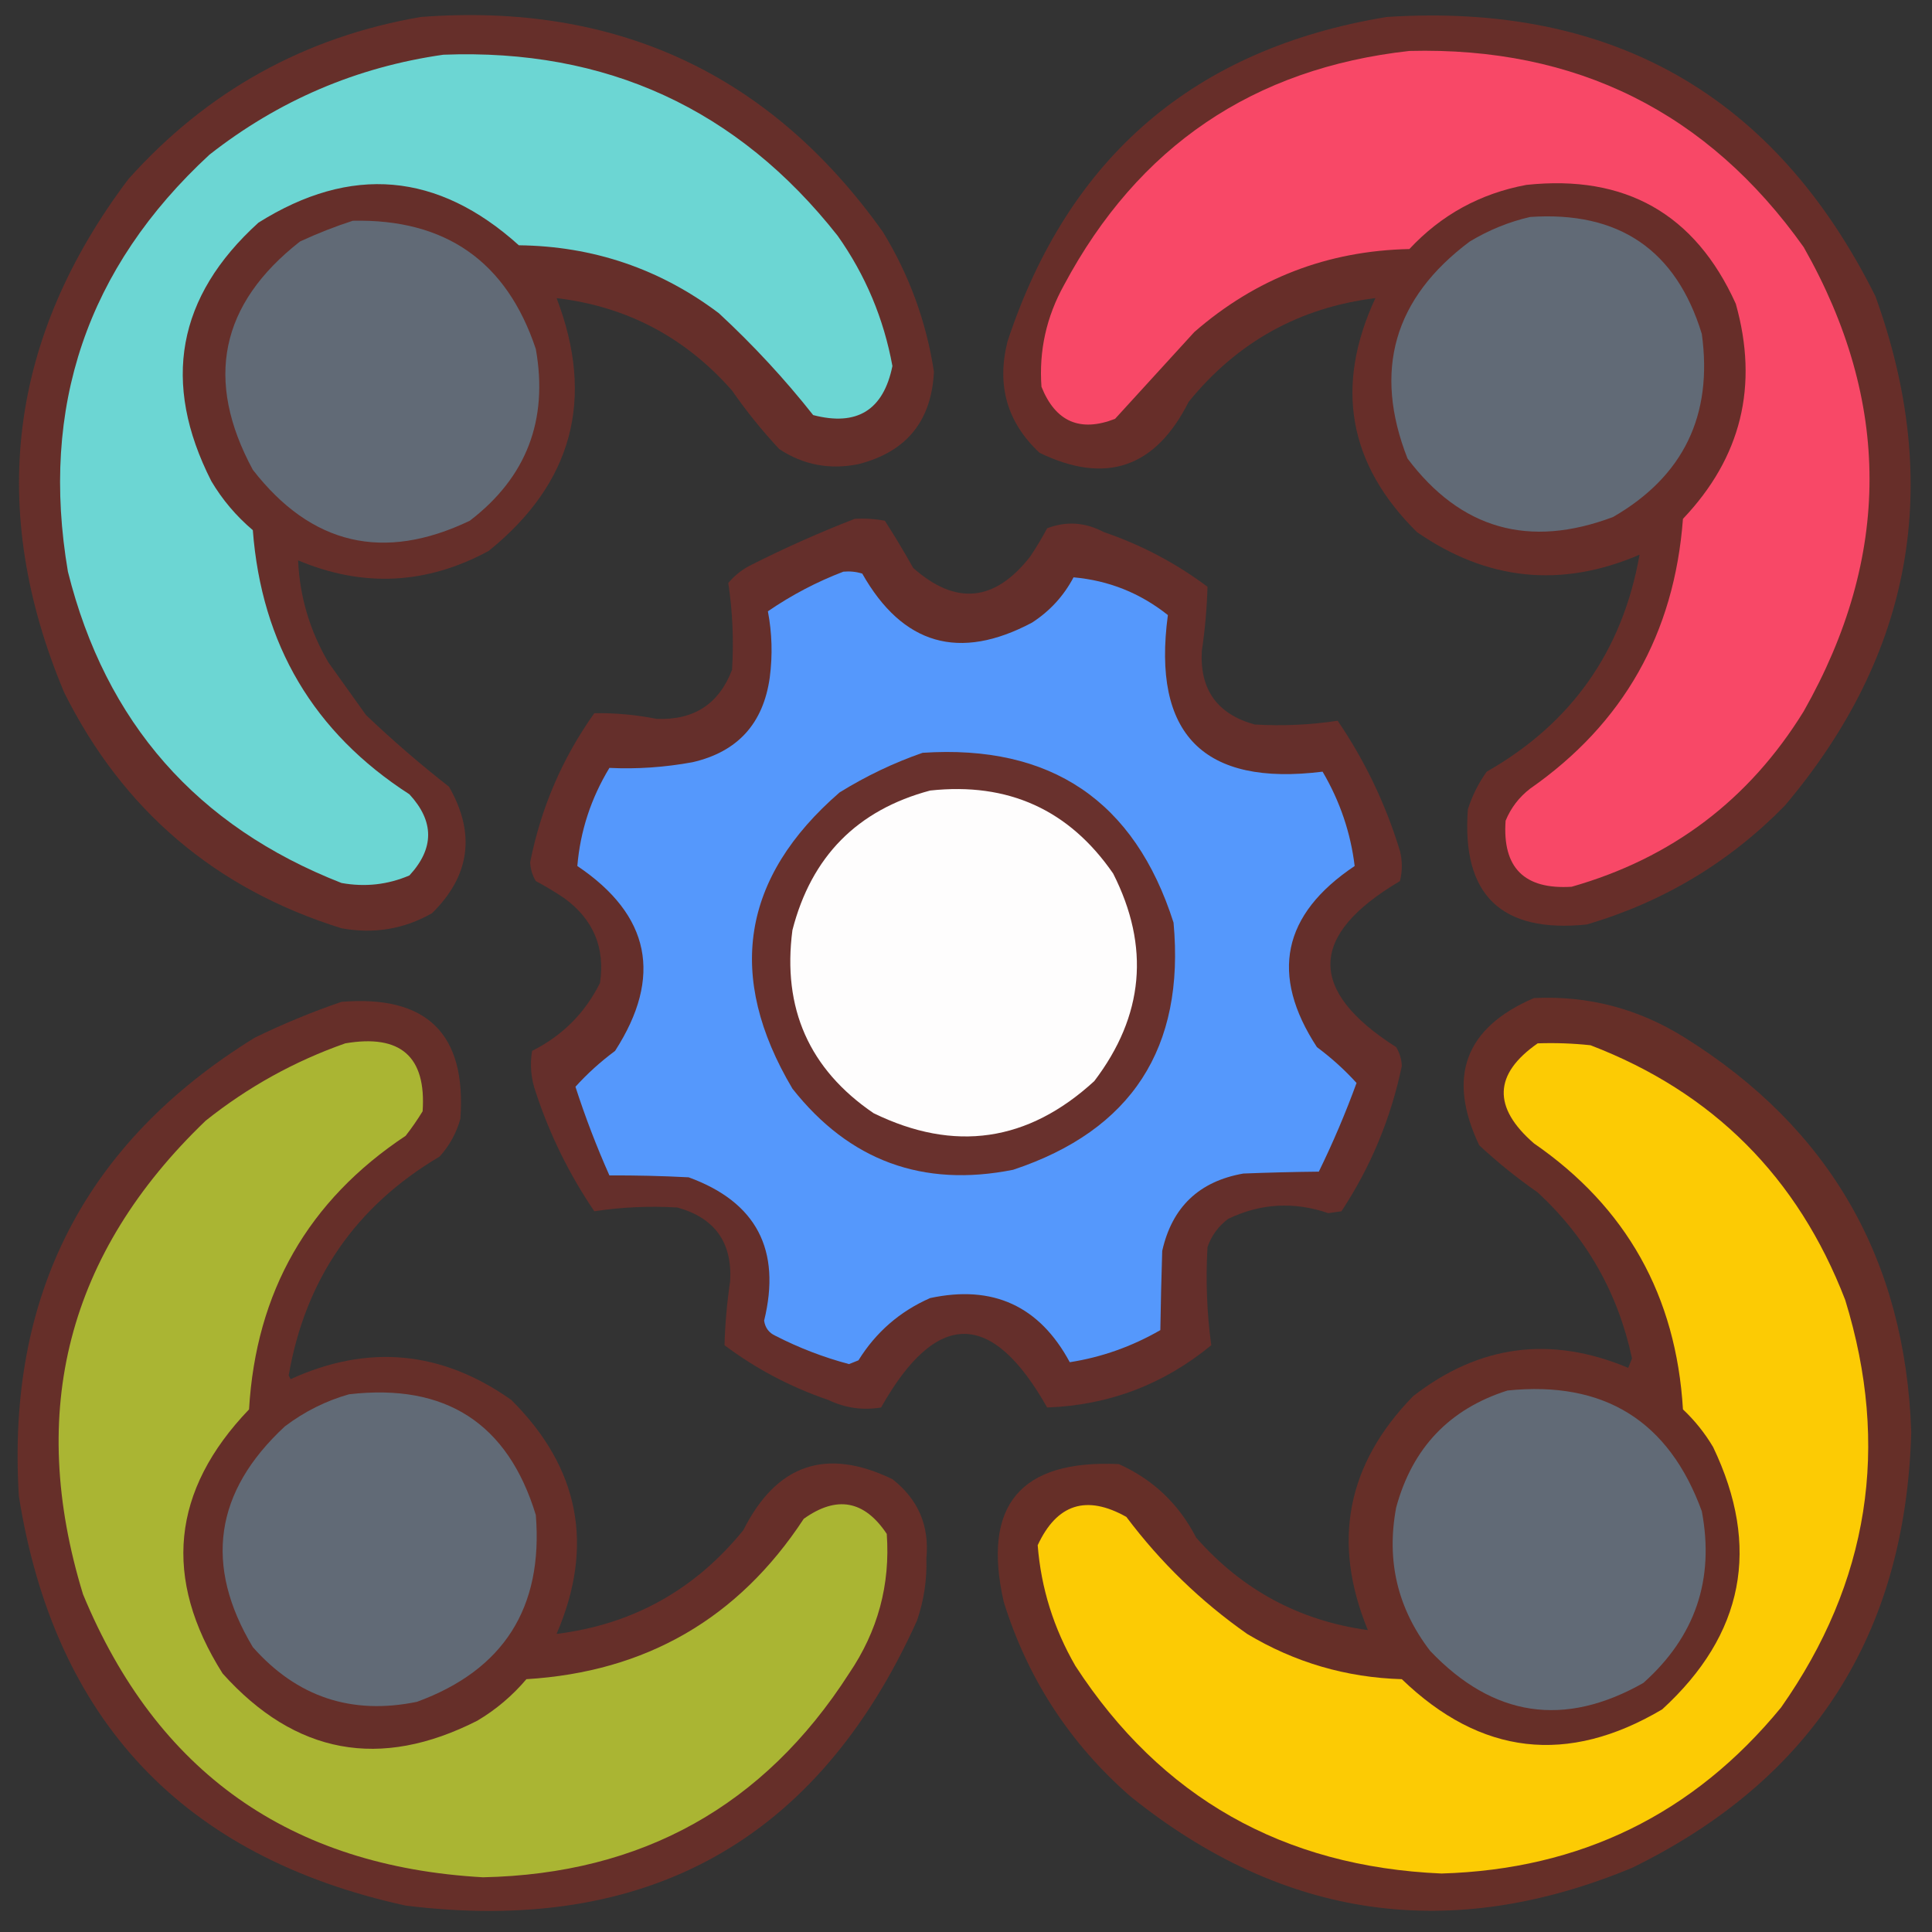 <svg xmlns="http://www.w3.org/2000/svg" xmlns:xlink="http://www.w3.org/1999/xlink" width="512px" height="512px" style="shape-rendering:geometricPrecision; text-rendering:geometricPrecision; image-rendering:optimizeQuality; fill-rule:evenodd; clip-rule:evenodd"><rect width="100%" height="100%" fill="#333333" stroke="none"/><g><path style="opacity:0.972" fill="#68302b" d="M 111.5,4.5 C 163.335,0.58 204.168,19.58 234,61.5C 240.979,72.936 245.479,85.269 247.5,98.5C 246.871,111.59 240.204,119.757 227.5,123C 219.881,124.549 212.881,123.216 206.5,119C 201.954,114.123 197.787,108.956 194,103.5C 181.588,89.378 166.088,81.212 147.5,79C 157.737,105.719 151.737,128.052 129.5,146C 113.036,154.915 96.203,155.748 79,148.5C 79.419,158.097 82.086,167.097 87,175.5C 90.333,180.167 93.667,184.833 97,189.5C 104.038,196.207 111.372,202.54 119,208.5C 126.087,220.891 124.587,232.058 114.5,242C 107.063,246.236 99.063,247.57 90.5,246C 57.099,235.597 32.599,214.763 17,183.5C -3.38,134.931 2.287,89.597 34,47.5C 54.869,24.151 80.702,9.817 111.5,4.5 Z"></path></g><g><path style="opacity:0.969" fill="#692f2a" d="M 367.5,4.5 C 427.303,0.636 470.469,25.303 497,78.5C 514.986,128.256 506.986,173.256 473,213.5C 458.282,228.534 440.782,239.034 420.5,245C 397.827,247.326 387.327,237.159 389,214.5C 390.139,210.888 391.806,207.554 394,204.5C 416.5,191.666 430,172.499 434.5,147C 413.777,155.906 394.111,153.906 375.5,141C 357.309,123.034 353.642,102.367 364.5,79C 344.36,81.489 327.86,90.656 315,106.5C 306.198,123.988 293.031,128.488 275.5,120C 266.903,111.975 264.07,102.141 267,90.5C 283.151,41.513 316.651,12.846 367.5,4.5 Z"></path></g><g><path style="opacity:1" fill="#f84867" d="M 373.5,13.5 C 417.737,12.369 452.57,29.702 478,65.5C 501.259,106.468 501.259,147.468 478,188.5C 463.554,211.939 443.054,227.439 416.5,235C 403.95,235.784 398.117,229.95 399,217.5C 400.4,214.098 402.567,211.264 405.5,209C 430.218,191.752 443.718,167.919 446,137.5C 461.456,121.235 466.123,102.235 460,80.5C 449.243,56.697 430.743,46.197 404.5,49C 392.265,51.282 381.932,56.949 373.5,66C 351.81,66.451 332.81,73.784 316.5,88C 309.443,95.718 302.443,103.385 295.5,111C 286.217,114.61 279.717,111.776 276,102.5C 275.306,92.938 277.306,83.938 282,75.5C 301.644,38.765 332.144,18.098 373.5,13.5 Z"></path></g><g><path style="opacity:1" fill="#6cd6d3" d="M 117.5,14.5 C 160.654,12.833 195.487,28.833 222,62.5C 229.363,72.918 234.196,84.418 236.5,97C 234.115,108.696 227.115,113.029 215.5,110C 207.958,100.451 199.625,91.451 190.5,83C 174.88,71.237 157.213,65.237 137.5,65C 116.006,45.629 93.006,43.629 68.5,59C 46.904,78.567 42.738,101.4 56,127.5C 58.916,132.42 62.582,136.753 67,140.5C 69.32,170.829 83.154,194.162 108.5,210.5C 115.118,217.671 115.118,224.837 108.5,232C 102.755,234.46 96.755,235.127 90.5,234C 52.163,218.994 27.996,191.494 18,151.5C 10.563,107.81 23.063,70.977 55.5,41C 73.844,26.611 94.511,17.778 117.5,14.5 Z"></path></g><g><path style="opacity:1" fill="#616a76" d="M 405.5,57.5 C 429.028,55.899 444.194,66.232 451,88.5C 453.967,110.064 446.133,126.231 427.5,137C 405.245,145.401 387.078,140.234 373,121.5C 363.87,98.215 369.37,79.049 389.5,64C 394.607,60.935 399.94,58.769 405.5,57.5 Z"></path></g><g><path style="opacity:1" fill="#616a76" d="M 93.5,58.5 C 118.122,57.978 134.289,69.312 142,92.5C 145.345,111.348 139.511,126.514 124.5,138C 101.648,148.934 82.481,144.434 67,124.5C 54.15,100.744 58.316,80.578 79.5,64C 84.159,61.842 88.825,60.009 93.5,58.5 Z"></path></g><g><path style="opacity:0.966" fill="#672f2b" d="M 226.5,137.5 C 229.187,137.336 231.854,137.503 234.5,138C 237.126,142.084 239.626,146.25 242,150.5C 253.285,160.507 263.619,159.507 273,147.5C 274.626,145.083 276.126,142.583 277.5,140C 282.589,138.056 287.589,138.389 292.5,141C 302.473,144.402 311.64,149.236 320,155.5C 319.842,161.165 319.342,166.831 318.5,172.5C 317.918,182.753 322.585,189.253 332.5,192C 339.917,192.436 347.25,192.102 354.5,191C 361.732,201.632 367.232,213.132 371,225.5C 371.667,228.167 371.667,230.833 371,233.5C 346.772,247.814 346.439,262.481 370,277.5C 370.923,279.034 371.423,280.701 371.5,282.5C 368.594,296.397 363.26,309.23 355.5,321C 354.333,321.167 353.167,321.333 352,321.5C 342.918,318.388 334.085,318.888 325.5,323C 322.894,324.938 321.061,327.438 320,330.5C 319.495,339.239 319.828,347.906 321,356.5C 308.346,366.912 293.846,372.412 277.5,373C 262.833,347 248.167,347 233.5,373C 228.637,373.809 223.97,373.142 219.5,371C 209.527,367.598 200.36,362.764 192,356.5C 192.158,350.835 192.658,345.169 193.5,339.5C 194.082,329.247 189.415,322.747 179.5,320C 172.083,319.564 164.75,319.898 157.5,321C 150.877,311.254 145.711,300.754 142,289.5C 140.723,285.903 140.39,282.236 141,278.5C 149.025,274.475 155.025,268.475 159,260.5C 160.403,251.133 157.237,243.633 149.5,238C 147.083,236.374 144.583,234.874 142,233.5C 141.077,231.966 140.577,230.299 140.5,228.5C 143.365,214.056 149.031,200.889 157.5,189C 163.026,188.919 168.526,189.419 174,190.5C 183.865,190.911 190.531,186.577 194,177.5C 194.479,169.748 194.146,162.081 193,154.5C 194.558,152.641 196.391,151.141 198.5,150C 207.726,145.325 217.06,141.158 226.5,137.5 Z"></path></g><g><path style="opacity:1" fill="#5598fc" d="M 223.5,151.5 C 225.199,151.34 226.866,151.506 228.5,152C 239.213,170.902 254.213,175.235 273.5,165C 278.216,161.951 281.882,157.951 284.5,153C 293.829,153.831 302.163,157.164 309.5,163C 305.262,194.595 318.929,208.429 350.5,204.5C 355.099,212.336 357.932,220.669 359,229.5C 339.82,242.34 336.486,258.34 349,277.5C 352.862,280.367 356.362,283.534 359.5,287C 356.58,295.007 353.247,302.84 349.5,310.5C 342.909,310.568 336.242,310.734 329.5,311C 317.774,313.06 310.607,319.893 308,331.5C 307.777,338.563 307.61,345.563 307.5,352.5C 299.923,356.857 291.923,359.69 283.5,361C 275.473,346.097 263.139,340.43 246.5,344C 238.465,347.534 232.132,353.034 227.5,360.5C 226.667,360.833 225.833,361.167 225,361.5C 218.235,359.701 211.735,357.201 205.5,354C 203.785,353.223 202.785,351.89 202.5,350C 207.103,331.199 200.436,318.532 182.5,312C 175.376,311.628 168.376,311.462 161.5,311.5C 158.084,303.833 155.084,295.999 152.5,288C 155.638,284.534 159.138,281.367 163,278.5C 175.668,258.85 172.335,242.517 153,229.5C 153.772,220.259 156.605,211.592 161.5,203.5C 168.759,203.853 176.092,203.353 183.5,202C 195.467,199.263 202.301,191.763 204,179.5C 204.768,173.627 204.601,167.794 203.5,162C 209.79,157.689 216.456,154.189 223.5,151.5 Z"></path></g><g><path style="opacity:1" fill="#69312d" d="M 244.5,199.5 C 278.538,197.251 300.705,212.251 311,244.5C 314.06,277.732 299.893,299.566 268.5,310C 244.566,314.779 225.066,307.612 210,288.5C 192.338,258.713 196.505,232.546 222.5,210C 229.54,205.645 236.873,202.145 244.5,199.5 Z"></path></g><g><path style="opacity:1" fill="#fefdfd" d="M 246.5,209.5 C 267.176,207.26 283.342,214.593 295,231.5C 304.82,250.872 303.153,269.206 290,286.5C 272.425,302.624 252.925,305.457 231.5,295C 214.447,283.38 207.28,267.214 210,246.5C 215.015,226.986 227.182,214.652 246.5,209.5 Z"></path></g><g><path style="opacity:0.97" fill="#683029" d="M 406.5,264.5 C 420.906,263.8 434.24,267.3 446.5,275C 484.935,299.012 504.935,333.846 506.5,379.5C 505.009,433.103 480.343,471.603 432.5,495C 384.348,514.978 340.014,508.645 299.5,476C 283.487,461.987 272.32,444.82 266,424.5C 260.209,398.96 270.375,386.793 296.5,388C 305.586,392.085 312.419,398.585 317,407.5C 329.169,421.333 344.336,429.5 362.5,432C 352.897,408.684 356.897,388.018 374.5,370C 391.992,356.383 410.992,353.883 431.5,362.5C 431.833,361.667 432.167,360.833 432.5,360C 428.804,342.652 420.47,327.985 407.5,316C 402.044,312.213 396.877,308.046 392,303.5C 383.412,285.363 388.246,272.363 406.5,264.5 Z"></path></g><g><path style="opacity:0.97" fill="#68302a" d="M 90.5,265.5 C 113.154,263.655 123.654,273.988 122,296.5C 120.942,300.283 119.109,303.617 116.5,306.5C 94.247,319.669 80.914,339.003 76.5,364.5C 76.667,364.833 76.833,365.167 77,365.5C 97.547,356.114 117.047,357.948 135.5,371C 153.57,388.991 157.57,409.658 147.5,433C 167.64,430.511 184.14,421.344 197,405.5C 205.789,388.016 218.956,383.516 236.5,392C 243.335,397.338 246.335,404.338 245.5,413C 245.677,418.654 244.844,424.154 243,429.5C 216.703,487.747 171.537,512.914 107.5,505C 48.619,492.12 14.452,455.953 5,396.5C 1.711,343.238 22.544,302.738 67.5,275C 75.065,271.319 82.732,268.153 90.5,265.5 Z"></path></g><g><path style="opacity:1" fill="#aab533" d="M 91.5,276.5 C 106.156,274.002 112.99,280.002 112,294.5C 110.623,296.754 109.123,298.92 107.5,301C 81.668,318.15 67.834,342.317 66,373.5C 45.417,394.98 43.084,418.314 59,443.5C 78.231,464.929 100.731,469.096 126.5,456C 131.42,453.084 135.753,449.418 139.5,445C 171.174,443.084 195.674,428.918 213,402.5C 221.736,396.258 229.07,397.591 235,406.5C 235.97,419.933 232.637,432.266 225,443.5C 202.451,478.618 170.118,496.618 128,497.5C 76.827,494.631 41.493,469.631 22,422.5C 7.108,373.9 17.941,332.067 54.5,297C 65.703,288.066 78.037,281.233 91.5,276.5 Z"></path></g><g><path style="opacity:1" fill="#fccb04" d="M 407.5,276.5 C 412.179,276.334 416.845,276.501 421.5,277C 453.94,289.44 476.44,311.94 489,344.5C 500.98,383.343 495.313,419.343 472,452.5C 448.813,480.759 418.813,495.426 382,496.5C 340.018,494.688 307.684,476.355 285,441.5C 279.22,431.499 275.887,420.832 275,409.5C 280.085,398.546 287.918,396.046 298.5,402C 307.54,414.041 318.207,424.374 330.5,433C 343.125,440.573 356.792,444.573 371.5,445C 392.43,465.175 415.43,467.841 440.5,453C 462.169,433.152 466.669,409.985 454,383.5C 451.814,379.802 449.147,376.468 446,373.5C 444.197,343.426 431.03,319.926 406.5,303C 395.512,293.453 395.845,284.62 407.5,276.5 Z"></path></g><g><path style="opacity:1" fill="#616a76" d="M 399.5,368.5 C 425.107,365.874 442.273,376.541 451,400.5C 454.415,418.589 449.248,433.756 435.5,446C 414.533,457.889 395.7,455.056 379,437.5C 370.353,426.24 367.353,413.574 370,399.5C 374.28,383.724 384.113,373.39 399.5,368.5 Z"></path></g><g><path style="opacity:1" fill="#616a76" d="M 92.5,369.5 C 118.101,366.528 134.601,377.195 142,401.5C 143.97,426.081 133.47,442.581 110.5,451C 93.183,454.561 78.683,449.728 67,436.5C 54.005,414.791 56.838,395.291 75.5,378C 80.712,374.061 86.379,371.227 92.5,369.5 Z"></path></g></svg>